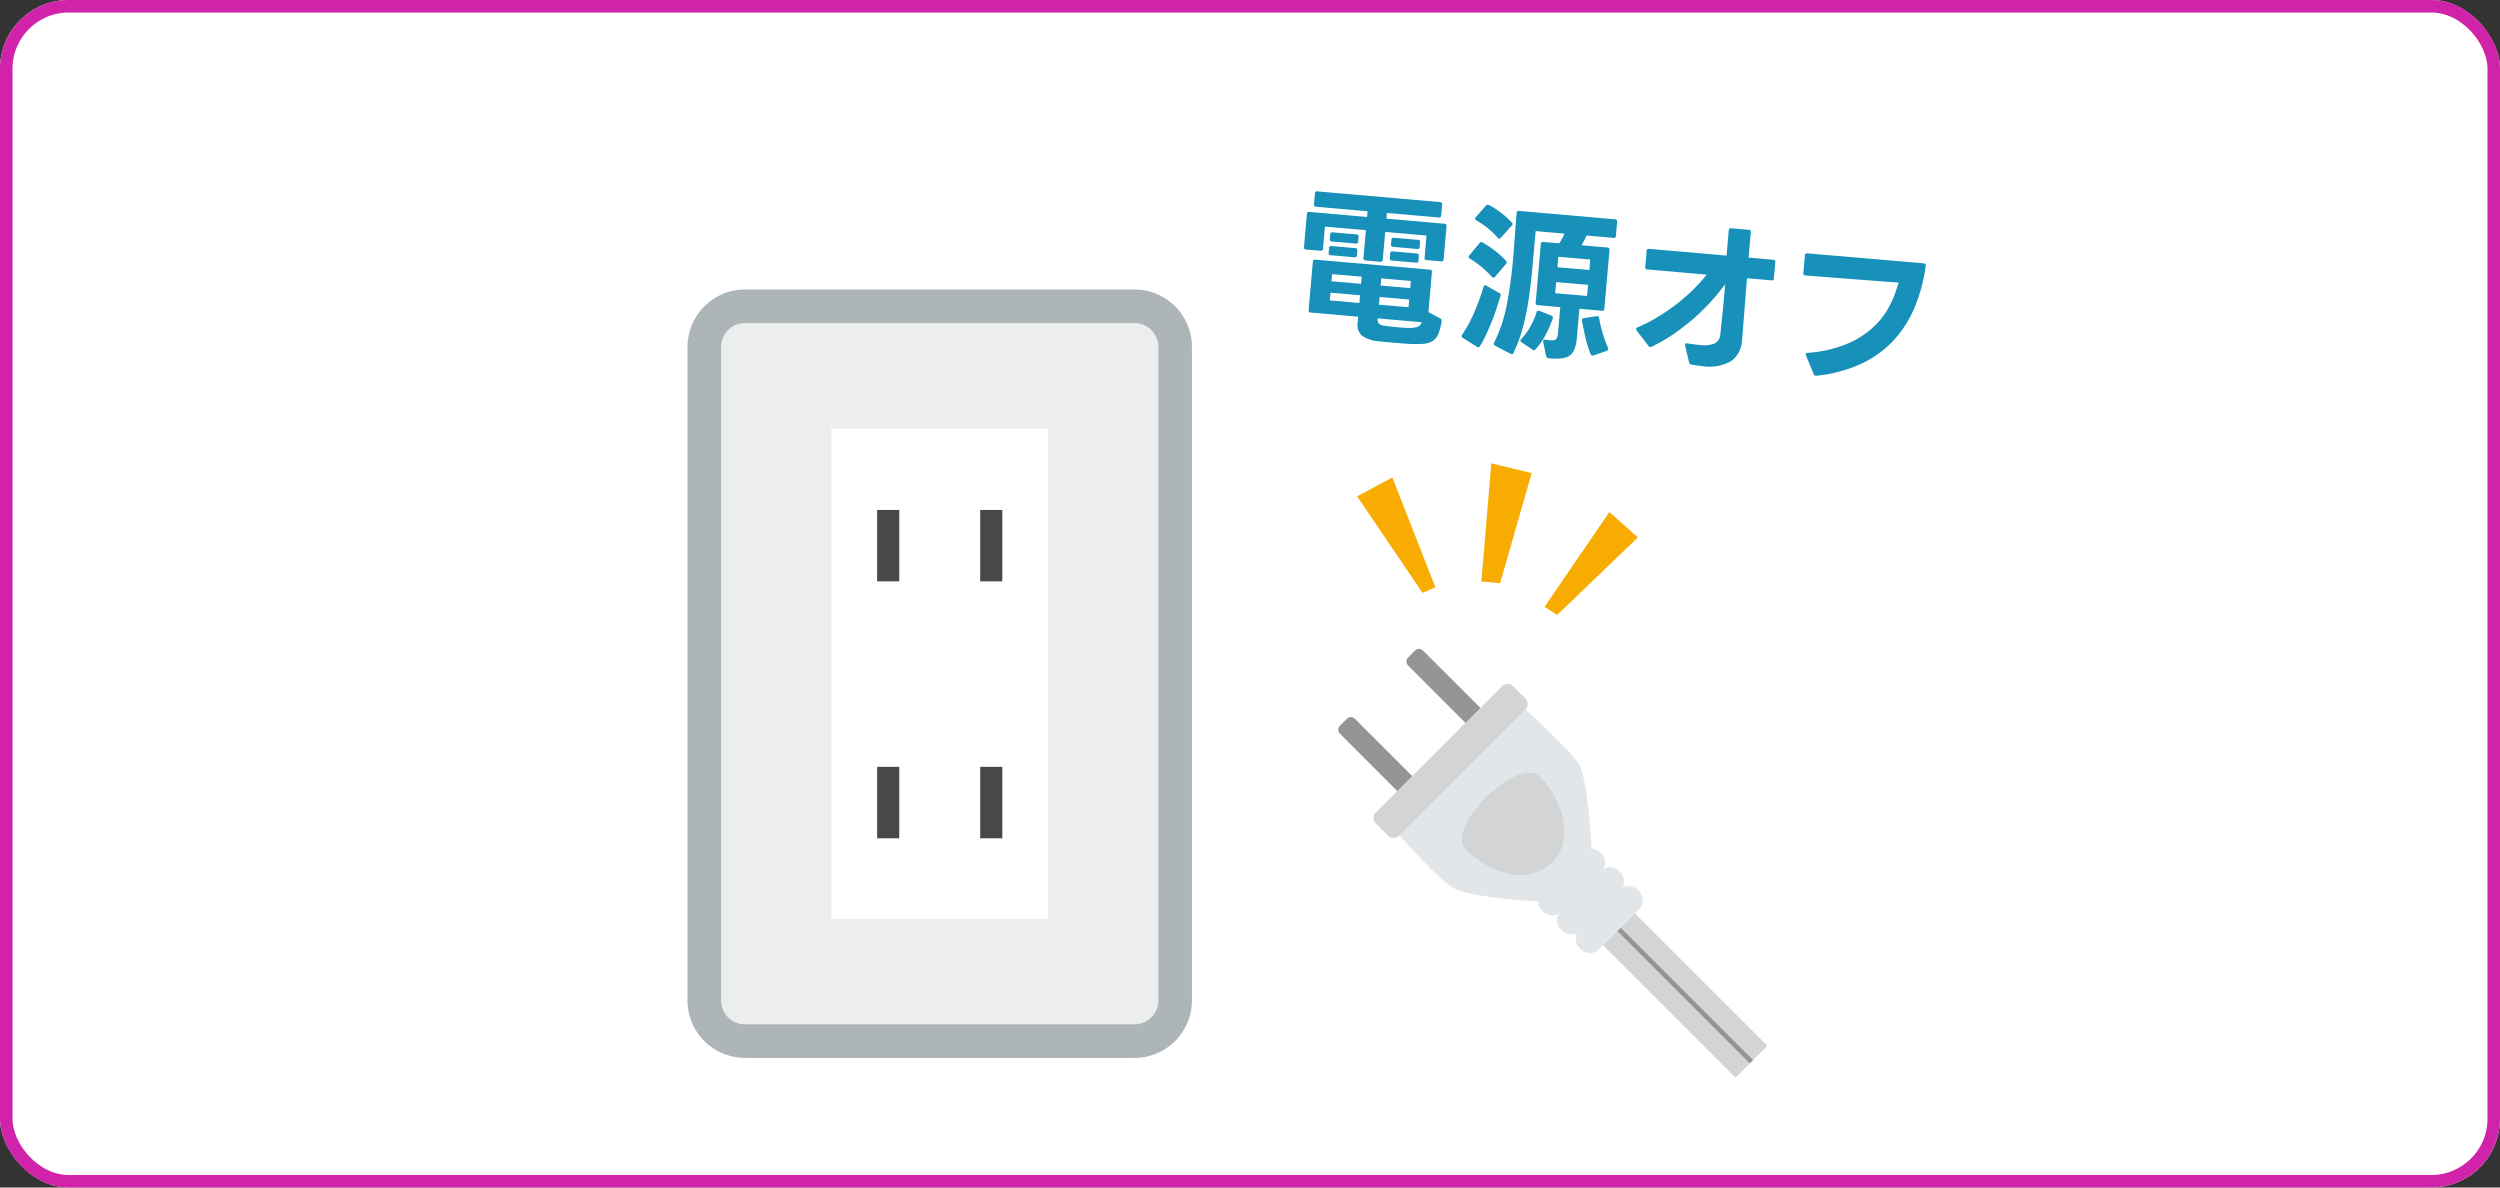 <?xml version="1.0" encoding="UTF-8"?>
<svg xmlns="http://www.w3.org/2000/svg" xmlns:xlink="http://www.w3.org/1999/xlink" width="400" height="190" viewBox="0 0 400 190">
  <rect x="0" y="0" width="400" height="190" fill="#333333" stroke="none"/>
  <defs>
    <clipPath id="clip-path">
      <rect id="長方形_956" data-name="長方形 956" width="198.129" height="141.805" fill="none"></rect>
    </clipPath>
  </defs>
  <g id="グループ_1122" data-name="グループ 1122" transform="translate(-328 -1529)">
    <g id="長方形_181" data-name="長方形 181" transform="translate(328 1529)" fill="#fff" stroke="#d023a9" stroke-width="2">
      <rect width="400" height="190" rx="11" stroke="none"></rect>
      <rect x="1" y="1" width="398" height="188" rx="10" fill="none"></rect>
    </g>
    <g id="グループ_1121" data-name="グループ 1121" transform="translate(438 1559.62)">
      <g id="グループ_1120" data-name="グループ 1120" clip-path="url(#clip-path)">
        <path id="パス_5837" data-name="パス 5837" d="M79.1,136.8a6.5,6.5,0,0,1-6.5,6.5H10.262a6.5,6.5,0,0,1-6.5-6.5V32.229a6.506,6.506,0,0,1,6.5-6.5H72.595a6.507,6.507,0,0,1,6.5,6.5Z" transform="translate(-1.073 -7.341)" fill="#eceded"></path>
        <path id="パス_5838" data-name="パス 5838" d="M71.522,144.913H9.189A9.2,9.2,0,0,1,0,135.729V31.157a9.2,9.2,0,0,1,9.189-9.19H71.522a9.2,9.2,0,0,1,9.189,9.19V135.729a9.2,9.2,0,0,1-9.189,9.185M9.189,27.338a3.822,3.822,0,0,0-3.818,3.818V135.729a3.82,3.82,0,0,0,3.818,3.813H71.522a3.82,3.82,0,0,0,3.818-3.813V31.157a3.823,3.823,0,0,0-3.818-3.818Z" transform="translate(0 -6.268)" fill="#aeb5b8"></path>
        <rect id="長方形_949" data-name="長方形 949" width="34.674" height="78.408" transform="translate(23.018 37.97)" fill="#fff"></rect>
        <rect id="長方形_950" data-name="長方形 950" width="3.54" height="11.427" transform="translate(46.831 50.972)" fill="#484848"></rect>
        <rect id="長方形_951" data-name="長方形 951" width="3.541" height="11.427" transform="translate(30.341 50.972)" fill="#484848"></rect>
        <rect id="長方形_952" data-name="長方形 952" width="3.54" height="11.428" transform="translate(46.831 92.077)" fill="#484848"></rect>
        <rect id="長方形_953" data-name="長方形 953" width="3.541" height="11.428" transform="translate(30.341 92.077)" fill="#484848"></rect>
        <rect id="長方形_954" data-name="長方形 954" width="7.21" height="30.742" transform="translate(145.943 120.071) rotate(-45.009)" fill="#d2d4d5"></rect>
        <rect id="長方形_955" data-name="長方形 955" width="0.751" height="30.742" transform="matrix(0.707, -0.707, 0.707, 0.707, 148.226, 117.787)" fill="#959595"></rect>
        <path id="パス_5839" data-name="パス 5839" d="M170.791,114.661l-9.565-9.57a.909.909,0,0,1,0-1.285l1.108-1.108a.9.9,0,0,1,1.281,0l9.568,9.569Z" transform="translate(-45.93 -29.229)" fill="#959595"></path>
        <path id="パス_5840" data-name="パス 5840" d="M155.532,129.921l-9.566-9.57a.909.909,0,0,1,0-1.285l1.109-1.108a.9.9,0,0,1,1.281,0l9.566,9.568Z" transform="translate(-41.575 -33.583)" fill="#959595"></path>
        <path id="パス_5841" data-name="パス 5841" d="M156.2,132.638s8.206,9.573,11.068,11.071,13.273,2.042,13.273,2.042l8.687-8.686s-.584-10.909-2.03-13.28-11.069-11.071-11.069-11.071Z" transform="translate(-44.571 -32.162)" fill="#e2e6e8"></path>
        <path id="パス_5842" data-name="パス 5842" d="M200.54,147.9a2.084,2.084,0,0,1,0,2.953l-6.35,6.35a2.089,2.089,0,0,1-2.954,0l-.2-.194a2.089,2.089,0,0,1,0-2.952l6.353-6.353a2.088,2.088,0,0,1,2.953,0Z" transform="translate(-54.338 -41.972)" fill="#e2e6e8"></path>
        <path id="パス_5843" data-name="パス 5843" d="M204.764,152.121a2.092,2.092,0,0,1,0,2.952l-6.354,6.353a2.089,2.089,0,0,1-2.952,0l-.2-.2a2.087,2.087,0,0,1,0-2.952l6.354-6.35a2.081,2.081,0,0,1,2.949-.005Z" transform="translate(-55.541 -43.176)" fill="#e2e6e8"></path>
        <path id="パス_5844" data-name="パス 5844" d="M208.978,156.339a2.1,2.1,0,0,1,0,2.959l-6.353,6.35a2.088,2.088,0,0,1-2.954,0l-.193-.192a2.088,2.088,0,0,1,0-2.957l6.352-6.35a2.089,2.089,0,0,1,2.954,0Z" transform="translate(-56.745 -44.381)" fill="#e2e6e8"></path>
        <path id="パス_5845" data-name="パス 5845" d="M177.9,112.6a1.215,1.215,0,0,1,0,1.718L157.66,134.554a1.215,1.215,0,0,1-1.718,0l-1.992-1.994a1.216,1.216,0,0,1,0-1.717l20.241-20.233a1.21,1.21,0,0,1,1.714,0Z" transform="translate(-43.827 -31.46)" fill="#d2d4d5"></path>
        <path id="パス_5846" data-name="パス 5846" d="M173.987,142.433c-3.483-3.484,8.382-15.131,11.86-11.649s5.749,9.928,1.957,13.719c-3.971,3.971-10.335,1.414-13.816-2.07" transform="translate(-49.466 -37.135)" fill="#d2d4d5"></path>
        <path id="パス_5847" data-name="パス 5847" d="M160.39,82.516l2.042-.9-6.874-17.565-5.64,3.024Z" transform="translate(-42.778 -18.275)" fill="#f8ab00"></path>
        <path id="パス_5848" data-name="パス 5848" d="M191.882,86.956l2.01,1.307,12.921-12.406-4.557-4.067Z" transform="translate(-54.753 -20.485)" fill="#f8ab00"></path>
        <path id="パス_5849" data-name="パス 5849" d="M179.325,60.9l-1.587,18.9,3,.263,5.045-17.619Z" transform="translate(-50.717 -17.377)" fill="#f8ab00"></path>
        <path id="パス_5850" data-name="パス 5850" d="M147.866,11.053a.322.322,0,0,1-.327-.4l.388-4.442-6.555-.573-.307,3.528a.325.325,0,0,1-.394.335L138.343,9.3a.317.317,0,0,1-.325-.4l.462-5.28a.323.323,0,0,1,.391-.335l9.244.81.079-.913-8.246-.721a.322.322,0,0,1-.325-.4l.151-1.725A.32.32,0,0,1,140.162,0L159.8,1.719a.323.323,0,0,1,.325.4l-.151,1.725a.32.32,0,0,1-.388.335l-8.3-.726-.079.913,9.294.814a.321.321,0,0,1,.327.4l-.46,5.28a.325.325,0,0,1-.4.335l-2.327-.2a.322.322,0,0,1-.327-.4l.306-3.528-6.606-.578-.388,4.442a.324.324,0,0,1-.391.338Zm4.7,13.18c-.441-.037-.88-.077-1.318-.114s-.83-.085-1.186-.132a5.248,5.248,0,0,1-2.786-.914,2.386,2.386,0,0,1-.665-2.126l.079-.89-7.6-.666a.321.321,0,0,1-.328-.4l.677-7.733a.321.321,0,0,1,.391-.333l18.334,1.6a.321.321,0,0,1,.325.4l-.56,6.4,1.9,1.012a.425.425,0,0,1,.219.462,9.3,9.3,0,0,1-.536,2.02,2.465,2.465,0,0,1-.9,1.12,3.189,3.189,0,0,1-1.471.452,17.952,17.952,0,0,1-2.26.013c-.309-.013-.66-.031-1.051-.066l-1.257-.111m-10.28-14.012a.32.32,0,0,1-.327-.4l.063-.731a.324.324,0,0,1,.394-.336l3.814.333a.322.322,0,0,1,.327.4l-.064.732a.322.322,0,0,1-.393.332Zm4.593,7.643.108-1.231-4.735-.414-.109,1.231Zm-4.4-9.838a.323.323,0,0,1-.33-.4l.063-.731a.327.327,0,0,1,.4-.336l3.813.333a.319.319,0,0,1,.325.4l-.064.732a.32.32,0,0,1-.391.332Zm4.67,6.78.1-1.149-4.735-.415-.1,1.148Zm5.792,6.93c.343.031.67.058.988.087a5.746,5.746,0,0,0,.835.021,3.927,3.927,0,0,0,1.371-.146,1.3,1.3,0,0,0,.723-.753l-7.044-.618-.006.053a.99.99,0,0,0,.19.782,1.5,1.5,0,0,0,.925.344c.29.044.607.087.959.124s.7.074,1.059.106m1.8-3.185.109-1.231-4.739-.414-.108,1.231Zm.269-3.059.1-1.148-4.738-.415-.1,1.148Zm-2.945-4.416a.319.319,0,0,1-.324-.4l.063-.732a.322.322,0,0,1,.391-.335l3.867.338a.322.322,0,0,1,.327.4l-.064.732a.322.322,0,0,1-.393.332Zm.193-2.195a.322.322,0,0,1-.327-.4L152,7.754a.325.325,0,0,1,.394-.335l3.867.338a.319.319,0,0,1,.324.4l-.063.731a.321.321,0,0,1-.391.333Z" transform="translate(-39.382 0)" fill="#1791ba"></path>
        <path id="パス_5851" data-name="パス 5851" d="M173.5,24.3a.287.287,0,0,1-.179-.306.368.368,0,0,1,.069-.2,20.75,20.75,0,0,0,1.941-3.571,38.235,38.235,0,0,0,1.49-4.083c.074-.257.227-.322.454-.2l2.066,1.181a.392.392,0,0,1,.187.518q-.321,1.026-.687,2.123t-.795,2.145q-.429,1.042-.872,2a14.846,14.846,0,0,1-.924,1.709.3.3,0,0,1-.476.119Zm4.894-9.629a.384.384,0,0,1-.248-.156,19.435,19.435,0,0,0-1.627-1.551,14.1,14.1,0,0,0-1.885-1.334c-.146-.1-.214-.206-.2-.312a.362.362,0,0,1,.1-.2l1.646-1.986a.347.347,0,0,1,.5-.09,15.909,15.909,0,0,1,3.719,2.905.32.32,0,0,1,.132.275.5.5,0,0,1-.1.229l-1.754,2.055a.3.3,0,0,1-.272.164m.909-6.241a.3.3,0,0,1-.222-.154,13.513,13.513,0,0,0-3.42-2.77c-.148-.1-.214-.207-.206-.309a.182.182,0,0,1,.037-.1,1.087,1.087,0,0,1,.087-.127L177.2,3.145a.4.4,0,0,1,.5-.09,12.166,12.166,0,0,1,1.912,1.218,14.958,14.958,0,0,1,1.719,1.545.342.342,0,0,1,.129.3.317.317,0,0,1-.124.224L179.565,8.3a.3.3,0,0,1-.267.135m8.026,19.135c-.272-.024-.436-.137-.489-.332l-.47-2.28a.3.3,0,0,1-.016-.132c.019-.211.146-.287.383-.229l.587.074c.6.053.974-.01,1.128-.19a1.749,1.749,0,0,0,.288-.948l.362-4.152-3.61-.317a.322.322,0,0,1-.325-.4l.822-9.381a.32.32,0,0,1,.388-.335l2.562.224a8.472,8.472,0,0,0,.452-.75,7.226,7.226,0,0,0,.383-.805l-4.612-.4-.333,3.813q-.182,2.065-.4,4.139t-.56,4.057a37.136,37.136,0,0,1-.88,3.861,23.181,23.181,0,0,1-1.36,3.592c-.09.219-.248.275-.478.167l-2.467-1.291a.359.359,0,0,1-.164-.491,23.749,23.749,0,0,0,2.047-6.167,70.609,70.609,0,0,0,.98-7.205q.064-.705.143-1.767t.161-2.145q.084-1.082.151-2.026c.048-.631.087-1.109.116-1.439a.319.319,0,0,1,.388-.333l15.364,1.344a.323.323,0,0,1,.33.4L198,7.962a.324.324,0,0,1-.394.335l-4.3-.375c-.127.283-.257.56-.391.816s-.274.512-.417.743l4.149.362a.323.323,0,0,1,.327.4l-.821,9.382a.321.321,0,0,1-.391.335l-3.608-.317-.4,4.627a6.823,6.823,0,0,1-.349,1.757,2.281,2.281,0,0,1-.753,1.067,2.683,2.683,0,0,1-1.3.478,10.037,10.037,0,0,1-2.015,0m-2.5-1.3a.406.406,0,0,1-.193-.1l-1.757-1.178a.267.267,0,0,1-.156-.28.31.31,0,0,1,.121-.222,10.765,10.765,0,0,0,1.439-1.97A12.168,12.168,0,0,0,185.31,20.2a.324.324,0,0,1,.46-.224l1.9.748c.217.074.288.232.214.494a17.549,17.549,0,0,1-1.191,2.7,11.034,11.034,0,0,1-1.561,2.221.326.326,0,0,1-.3.132m8.554-8.679.156-1.777-5.1-.447-.156,1.777Zm.364-4.155.145-1.672-5.1-.447-.146,1.672Zm.5,13.711a.374.374,0,0,1-.291-.235,17.047,17.047,0,0,1-.826-2.628c-.214-.914-.4-1.822-.562-2.734l.01-.132c.014-.156.119-.251.312-.288l2.013-.3.129-.016c.153.014.248.119.279.317a20.538,20.538,0,0,0,1.416,4.754.366.366,0,0,1,.034.217.316.316,0,0,1-.229.269l-2.105.737a.877.877,0,0,1-.179.037" transform="translate(-49.454 -0.858)" fill="#1791ba"></path>
        <path id="パス_5852" data-name="パス 5852" d="M222.9,30.3c-.51-.042-1.062-.119-1.654-.224a.427.427,0,0,1-.385-.346l-.639-2.691a.341.341,0,0,1-.014-.156c.016-.193.143-.262.38-.207.745.119,1.389.2,1.936.249a4.637,4.637,0,0,0,2.464-.257,1.788,1.788,0,0,0,.864-1.479c.069-.573.134-1.191.2-1.855s.134-1.339.206-2.033.132-1.389.193-2.079.119-1.355.174-2c-.647.877-1.381,1.775-2.211,2.691a33.048,33.048,0,0,1-2.736,2.7,34.925,34.925,0,0,1-3.2,2.5,26.128,26.128,0,0,1-3.615,2.092.37.37,0,0,1-.232.058.429.429,0,0,1-.269-.179l-1.9-2.456a.429.429,0,0,1-.079-.274c.008-.1.084-.18.227-.241a25.98,25.98,0,0,0,3.28-1.69,30.01,30.01,0,0,0,3.008-2.065,29.9,29.9,0,0,0,2.628-2.3,25.52,25.52,0,0,0,2.142-2.378l-9.5-.832a.322.322,0,0,1-.327-.4l.224-2.565a.322.322,0,0,1,.394-.332l12.392,1.083L227.2,8.59a.322.322,0,0,1,.391-.335l2.816.248a.32.32,0,0,1,.327.4l-.354,4.049,3.941.346a.321.321,0,0,1,.327.4l-.222,2.564a.323.323,0,0,1-.394.333l-3.917-.343-.517,6.537c-.034.4-.069.826-.1,1.281s-.066.908-.106,1.363l-.087.991a4.217,4.217,0,0,1-1.836,3.159,7.3,7.3,0,0,1-4.572.729" transform="translate(-60.601 -2.355)" fill="#1791ba"></path>
        <path id="パス_5853" data-name="パス 5853" d="M251.824,33.449a.361.361,0,0,1-.341-.238l-1.236-2.979a.925.925,0,0,1-.032-.212c.016-.159.121-.238.33-.235a19.852,19.852,0,0,0,6.236-1.416A14.605,14.605,0,0,0,261,25.7a12.421,12.421,0,0,0,2.623-3.431,17.674,17.674,0,0,0,1.421-3.721q-1.768-.126-3.706-.269t-3.88-.3q-1.949-.154-3.821-.293t-3.51-.28c-.219-.021-.319-.151-.3-.4l.246-2.794a.324.324,0,0,1,.388-.338l18.618,1.6a.325.325,0,0,1,.33.4,26.644,26.644,0,0,1-1.862,6.83,17.851,17.851,0,0,1-3.47,5.288,16.831,16.831,0,0,1-5.169,3.631,22.656,22.656,0,0,1-6.986,1.836Z" transform="translate(-71.288 -3.958)" fill="#1791ba"></path>
      </g>
    </g>
  </g>
</svg>
